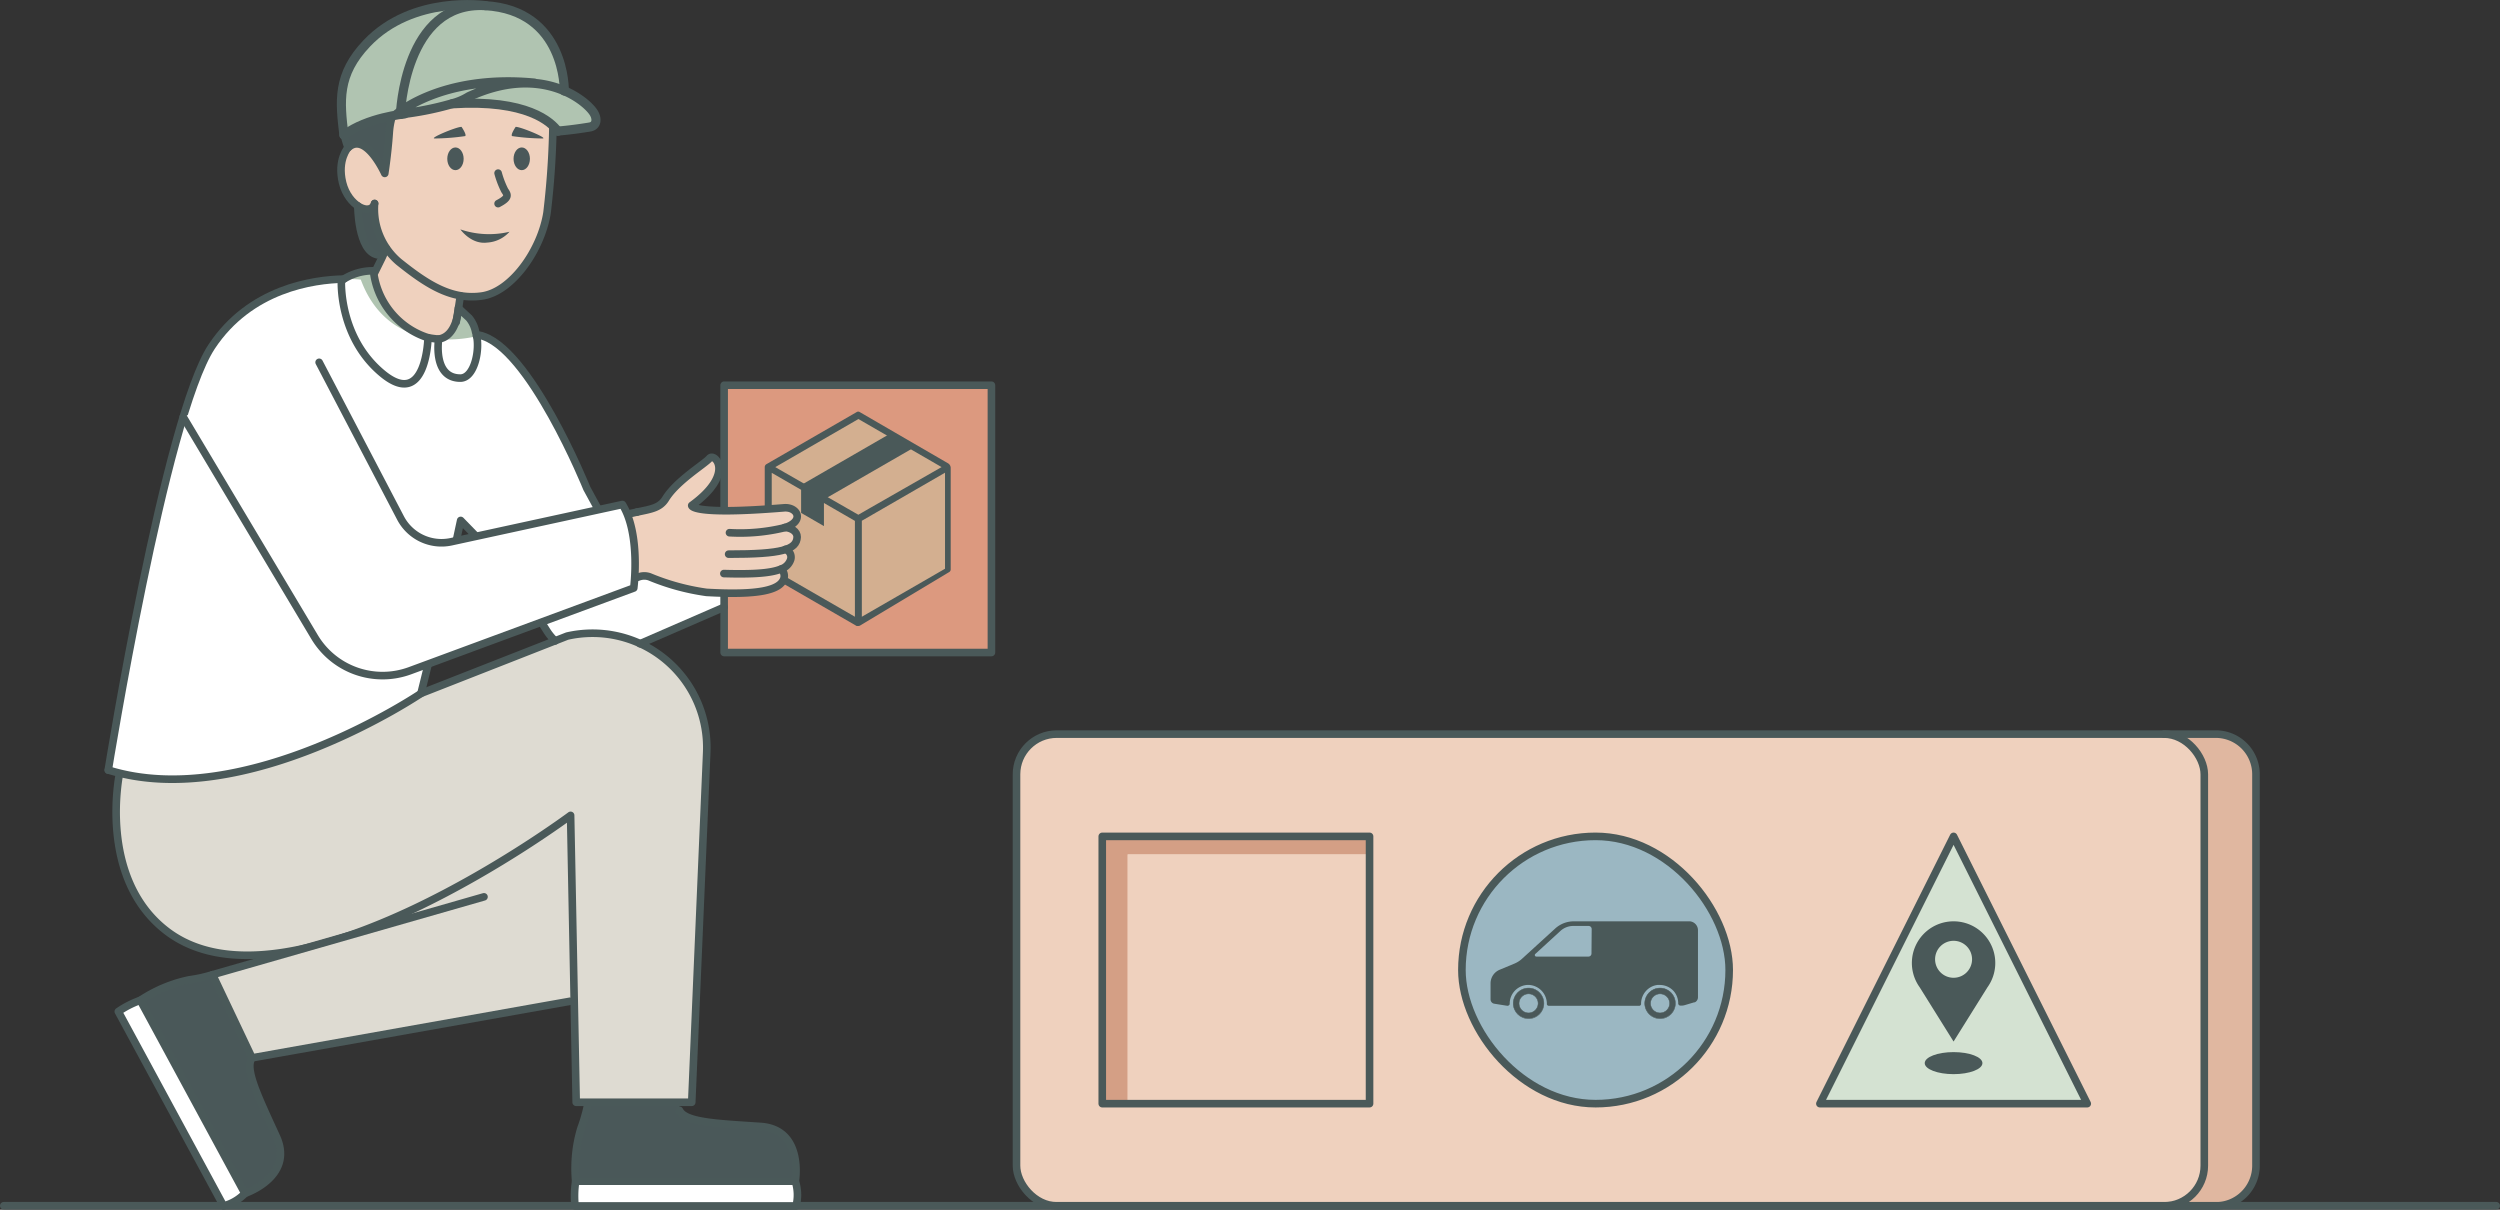 <?xml version="1.0" encoding="UTF-8" standalone="no"?>
<svg
   viewBox="0 0 378.71 183.252"
   version="1.1"
   id="svg84"
   sodipodi:docname="simplicity.svg"
   width="378.71"
   height="183.252"
   inkscape:version="1.3 (0e150ed, 2023-07-21)"
   xmlns:inkscape="http://www.inkscape.org/namespaces/inkscape"
   xmlns:sodipodi="http://sodipodi.sourceforge.net/DTD/sodipodi-0.dtd"
   xmlns="http://www.w3.org/2000/svg"
   xmlns:svg="http://www.w3.org/2000/svg">
  <rect x="0" y="0" width="378.71" height="183.252" fill="#333333" stroke="none"/>
  <sodipodi:namedview
     id="namedview84"
     pagecolor="#ffffff"
     bordercolor="#000000"
     borderopacity="0.25"
     inkscape:showpageshadow="2"
     inkscape:pageopacity="0.0"
     inkscape:pagecheckerboard="0"
     inkscape:deskcolor="#d1d1d1"
     inkscape:zoom="0.43604438"
     inkscape:cx="-114.66723"
     inkscape:cy="-249.97455"
     inkscape:window-width="1392"
     inkscape:window-height="1027"
     inkscape:window-x="85"
     inkscape:window-y="25"
     inkscape:window-maximized="0"
     inkscape:current-layer="Layer_2" />
  <defs
     id="defs1">
    <style
       id="style1">.cls-1{fill:#e0b7a0;}.cls-2{fill:#efd1be;}.cls-3{fill:#d49f85;}.cls-4{fill:#d4e2d2;}.cls-5{fill:#9bb7c2;}.cls-6{fill:#b0c4b1;}.cls-7{fill:#f37a7a;}.cls-8{fill:#d3af90;}.cls-12,.cls-13,.cls-15,.cls-9{fill:none;}.cls-12,.cls-15,.cls-9{stroke:#4a5959;stroke-linecap:round;stroke-linejoin:round;}.cls-9{stroke-width:1.15px;}.cls-10{fill:#4a5959;}.cls-11{fill:#4a5859;}.cls-12{stroke-width:0.07px;}.cls-14{fill:#fff;}.cls-15{stroke-width:1.38px;}</style>
  </defs>
  <g
     id="Layer_2"
     data-name="Layer 2"
     transform="translate(-74.345,-180.113)">
    <path
       class="cls-1"
       d="M 402.17,291.32 H 410 a 6.09,6.09 0 0 1 6.09,6.09 v 59.28 a 6.1,6.1 0 0 1 -6.09,6.1 h -7.81"
       id="path1" />
    <rect
       class="cls-2"
       x="228.33"
       y="291.32"
       width="179.93"
       height="71.46"
       rx="6.09"
       id="rect1" />
    <polygon
       class="cls-3"
       points="241.32,347.3 241.32,306.81 281.81,306.81 281.81,309.54 245.17,309.54 245.17,347.3 "
       id="polygon1" />
    <rect
       class="cls-2"
       x="245.17"
       y="309.54"
       width="36.64"
       height="37.76"
       id="rect2" />
    <polygon
       class="cls-4"
       points="390.53,347.3 350.03,347.3 370.28,306.81 "
       id="polygon2" />
    <rect
       class="cls-5"
       x="295.8"
       y="306.81"
       width="40.49"
       height="40.49"
       rx="20.25"
       id="rect3" />
    <path
       class="cls-6"
       d="m 184,271.74 c -0.43,0.59 -10.53,5.59 -12.13,5.68 l -0.62,0.21 q -0.31,-0.15 -0.63,-0.27 a 16.51,16.51 0 0 0 -1.94,-0.68 v 0 a 17.19,17.19 0 0 0 -8.36,-0.2 h -0.1 l -0.27,0.11 h -0.06 a 2.29,2.29 0 0 1 -2,0 8.7,8.7 0 0 1 -0.72,-1 v -0.06 a 4.62,4.62 0 0 1 -0.2,-0.89 c -0.1,-0.72 8.75,-3.77 10.41,-4.39 1.66,-0.62 3.25,-0.64 3.21,-1.57 -0.04,-0.93 0.6,-1.26 2,-1.06 a 2.81,2.81 0 0 1 1.26,0.57 c 0.86,0.64 9.55,1.56 9.68,1.61 0.13,0.05 1.21,0.97 0.47,1.94 z"
       id="path3"
       style="fill:#ffffff;fill-opacity:1" />
    <rect
       class="cls-7"
       x="184.04"
       y="238.47"
       width="40.49"
       height="40.49"
       id="rect4"
       style="fill:#dc997f;fill-opacity:1" />
    <polygon
       class="cls-8"
       points="218.01,266.31 218.01,250.74 204.19,242.87 190.92,250.83 190.92,267.05 204.37,274.38 "
       id="polygon4" />
    <rect
       class="cls-9"
       x="184.04"
       y="238.47"
       width="40.49"
       height="40.49"
       id="rect5" />
    <path
       class="cls-10"
       d="m 204.59,242.54 a 0.43,0.43 0 0 0 -0.48,0 l -13.65,7.88 a 0.53,0.53 0 0 0 -0.27,0.46 v 15.72 a 0.51,0.51 0 0 0 0.27,0.45 l 13.65,7.89 h 0.11 v 0 a 0.32,0.32 0 0 0 0.13,0 0.6,0.6 0 0 0 0.27,-0.06 l 13.53,-8.12 a 0.46,0.46 0 0 0 0.21,-0.39 V 251 a 0.81,0.81 0 0 0 -0.4,-0.7 z m -0.74,31 -12.6,-7.27 v -14.53 l 4.45,2.57 v 3.5 l 3.46,2 v -3.5 l 4.69,2.71 z M 204.37,258.09 192,251 l -0.21,-0.13 12.59,-7.28 12.6,7.28 -10.98,6.28 z m 13.13,8.18 -12.6,7.27 V 259 l 12.6,-7.28 z"
       id="path5" />
    <polygon
       class="cls-10"
       points="212.93,247.83 199.16,255.77 195.46,253.73 209.35,245.71 "
       id="polygon5" />
    <path
       class="cls-6"
       d="m 139.18,231.27 c 0,0 -0.23,10.94 -6.9,5.43 -6.67,-5.51 -6.22,-14.06 -6.22,-14.06 a 8.24,8.24 0 0 1 4.86,-1.5 12,12 0 0 0 8.26,10.13 z"
       id="path6" />
    <path
       class="cls-6"
       d="m 143.79,226.79 c 0,0 -0.17,4.26 -3,4.69 0,0 -0.92,5.91 3.29,5.91 2.22,0 3.11,-4.7 2.32,-6.95 a 4.72,4.72 0 0 0 -1,-2.16 z"
       id="path7" />
    <line
       class="cls-9"
       x1="74.92"
       y1="362.76"
       x2="452.48"
       y2="362.76"
       id="line7" />
    <path
       class="cls-10"
       d="m 370.28,319.68 a 6.31,6.31 0 0 0 -5.19,9.91 l 0.05,0.07 5.14,8.23 5.14,-8.23 0.05,-0.07 a 6.31,6.31 0 0 0 -5.19,-9.91 z m 0,8.55 a 2.8,2.8 0 1 1 2.8,-2.81 2.8,2.8 0 0 1 -2.8,2.81 z"
       id="path8" />
    <ellipse
       class="cls-10"
       cx="370.28"
       cy="341.16"
       rx="4.37"
       ry="1.67"
       id="ellipse8" />
    <path
       class="cls-11"
       d="m 305.9,329.79 a 2.32,2.32 0 0 0 -2.32,2.32 v 0.12 a 2.32,2.32 0 0 0 4.63,0 0.49,0.49 0 0 0 0,-0.12 2.32,2.32 0 0 0 -2.31,-2.32 z m 0,3.77 a 1.45,1.45 0 1 1 1.45,-1.45 1.46,1.46 0 0 1 -1.45,1.45 z"
       id="path9" />
    <path
       class="cls-11"
       d="m 325.82,329.79 a 2.32,2.32 0 0 0 -2.32,2.32 v 0.12 a 2.32,2.32 0 0 0 4.63,0 v -0.12 a 2.31,2.31 0 0 0 -2.31,-2.32 z m 0,3.77 a 1.45,1.45 0 1 1 1.45,-1.45 1.45,1.45 0 0 1 -1.45,1.45 z"
       id="path10" />
    <circle
       class="cls-12"
       cx="305.9"
       cy="332.11"
       r="1.45"
       id="circle10" />
    <circle
       class="cls-12"
       cx="305.9"
       cy="332.11"
       r="2.32"
       id="circle11" />
    <circle
       class="cls-12"
       cx="325.82"
       cy="332.11"
       r="1.45"
       id="circle12" />
    <circle
       class="cls-12"
       cx="325.82"
       cy="332.11"
       r="2.32"
       id="circle13" />
    <path
       class="cls-10"
       d="m 330.35,319.68 h -17.61 a 4.18,4.18 0 0 0 -2.82,1.1 l -5,4.56 a 4,4 0 0 1 -1.13,0.73 l -2.26,0.94 a 2.24,2.24 0 0 0 -1.39,2.09 v 2.4 a 0.67,0.67 0 0 0 0.56,0.66 l 1.94,0.31 a 0.36,0.36 0 0 0 0.4,-0.24 0.34,0.34 0 0 0 0,-0.1 v 0 a 2.84,2.84 0 0 1 2.79,-2.82 2.87,2.87 0 0 1 2.84,2.87 c 0,0 0,0 0,0.07 a 0.31,0.31 0 0 0 0.29,0.23 h 13.73 a 0.31,0.31 0 0 0 0.25,-0.23 v 0 a 0.22,0.22 0 0 0 0,-0.08 2.9,2.9 0 0 1 0.8,-2 2.78,2.78 0 0 1 1.68,-0.85 h 0.29 a 2.83,2.83 0 0 1 2.23,1 3.19,3.19 0 0 1 0.26,0.38 2.86,2.86 0 0 1 0.37,1.4 0.28,0.28 0 0 0 0,0.09 0.39,0.39 0 0 0 0.1,0.16 0.35,0.35 0 0 0 0.24,0.1 h 0.12 a 1.75,1.75 0 0 0 0.51,-0.07 l 1.45,-0.43 h 0.1 v 0 l 0.1,-0.06 v 0 a 0.86,0.86 0 0 0 0.37,-0.71 v -10.13 a 1.36,1.36 0 0 0 -1.21,-1.37 z m -14.92,4.88 a 0.46,0.46 0 0 1 -0.46,0.46 h -7.91 a 0.23,0.23 0 0 1 -0.15,-0.39 l 3.82,-3.5 a 2.89,2.89 0 0 1 1.94,-0.75 H 315 a 0.47,0.47 0 0 1 0.46,0.46 z"
       id="path13" />
    <path
       class="cls-13"
       d="m 178.91,269.45 -0.47,-0.11 z"
       id="path14" />
    <path
       class="cls-13"
       d="m 177.86,269.19 -0.47,-0.13 z"
       id="path15" />
    <path
       class="cls-13"
       d="m 180,269.67 -0.52,-0.1 z"
       id="path16" />
    <path
       class="cls-13"
       d="m 181.37,269.85 c -0.3,0 -0.61,-0.06 -0.93,-0.1 0.32,0.04 0.63,0.08 0.93,0.1 z"
       id="path17" />
    <path
       class="cls-13"
       d="m 176.82,268.89 -0.51,-0.16 z"
       id="path18" />
    <path
       class="cls-13"
       d="m 144.38,263.39 -9,1.95 9.07,-2 h -0.06 z"
       id="path19" />
    <polygon
       class="cls-13"
       points="133.92,262.74 143.13,263.31 143.19,263.31 "
       id="polygon19" />
    <path
       class="cls-13"
       d="m 155.4,272.85 -15.57,5.31 -1.72,7 20.33,-8 a 8.13,8.13 0 0 1 -1.28,-1.56 z"
       id="path20" />
    <path
       class="cls-13"
       d="m 173.8,267.88 1,0.34 c -0.34,-0.11 -0.67,-0.23 -1,-0.35 z"
       id="path21" />
    <path
       class="cls-13"
       d="m 173.8,279 v -2.27 l -2.51,0.86 a 15.83,15.83 0 0 1 2.51,1.41 z"
       id="path22" />
    <path
       class="cls-13"
       d="m 175.78,268.57 -0.64,-0.22 z"
       id="path23" />
    <polygon
       class="cls-13"
       points="144.15,263.37 144.17,263.37 147.66,262.58 144.13,258.95 143.19,263.31 "
       id="polygon23" />
    <path
       class="cls-2"
       d="m 90.74,296.78 c 0.57,0.18 1.14,0.34 1.72,0.47 v 0 z"
       id="path24" />
    <path
       class="cls-6"
       d="m 173.8,279 a 15.83,15.83 0 0 0 -2.51,-1.41 17.11,17.11 0 0 0 -11,-1.14 l -1.8,0.71 -20.33,8 c 0,0 -25.25,17.08 -45.65,12.08 -0.11,0.53 -3.18,15.85 7,23.8 5.5,4.31 13.15,4.51 21.18,2.67 h 0.11 l 4.62,-1.32 1.46,-0.42 h 0.09 c 17.09,-5.79 33.86,-18.29 33.86,-18.29 l 0.55,27.9 0.3,15.56 h 17.5 l 2.27,-53 A 17.23,17.23 0 0 0 173.8,279 Z"
       id="path25"
       style="fill:#dedbd2;fill-opacity:1" />
    <path
       class="cls-2"
       d="m 120.73,323.69 c 1.53,-0.34 3.09,-0.77 4.64,-1.27 l 1.44,-0.47 -1.46,0.42 z"
       id="path26" />
    <path
       class="cls-11"
       d="m 162.35,351 a 20.65,20.65 0 0 0 -0.62,2.67 21.69,21.69 0 0 0 -0.18,5.34 h 33.27 c 0,0 1.37,-7.84 -5.29,-8.3 -6.66,-0.46 -11.39,-0.62 -12.26,-2.44 v -1.22 l -14,0.47 a 23.43,23.43 0 0 1 -0.92,3.48 z"
       id="path27" />
    <path
       class="cls-14"
       d="m 161.46,362.79 h 33.48 a 6.84,6.84 0 0 0 -0.12,-3.74 h -33.27 a 14.54,14.54 0 0 0 -0.09,3.74 z"
       id="path28" />
    <path
       class="cls-11"
       d="m 112.53,340.36 -6,-12.6 a 22.47,22.47 0 0 1 -3.53,0.78 19.82,19.82 0 0 0 -2.64,0.73 21.41,21.41 0 0 0 -4.79,2.38 l 15.85,29.25 c 0,0 7.54,-2.53 4.77,-8.59 -2.77,-6.06 -4.85,-10.31 -3.66,-11.95 z"
       id="path29" />
    <path
       class="cls-14"
       d="m 92.27,333.35 15.94,29.44 a 6.88,6.88 0 0 0 3.23,-1.89 L 95.59,331.65 a 14,14 0 0 0 -3.32,1.7 z"
       id="path30" />
    <path
       class="cls-6"
       d="m 138.11,285.17 1.72,-7 -5.24,1.83 a 8.43,8.43 0 0 1 -9,-2.61 9,9 0 0 1 -0.67,-0.92 l -9.8,-15.24 13.38,-8.07 5.37,9.63 9.27,0.57 0.94,-4.36 3.53,3.63 -3.49,0.79 h 0.28 l 10.2,-2.2 0.48,-0.27 6.12,-2.77 3.58,-1.08 c 0,0 -10.3,-24.62 -17.78,-26.17 0,0 -13.39,4 -18,-8.46 0,0 -14.71,-1.75 -22.56,10.16 -1.4,2.12 -2.86,5.92 -4.3,10.65 -5.83,19.14 -11.36,53.5 -11.36,53.5 l 1.72,0.46 v 0 c 20.36,5.01 45.61,-12.07 45.61,-12.07 z"
       id="path31"
       style="fill:#ffffff;fill-opacity:1" />
    <path
       class="cls-6"
       d="m 157.88,276.61 a 1.94,1.94 0 0 1 -0.76,-1 v 0.06 a 8.7,8.7 0 0 0 0.76,0.94 z"
       id="path32" />
    <path
       class="cls-6"
       d="m 160.34,276.47 -0.37,0.13 0.27,-0.11 z"
       id="path33" />
    <path
       class="cls-6"
       d="m 170.66,277.36 a 5.25,5.25 0 0 1 -1.94,-0.68 16.51,16.51 0 0 1 1.94,0.68 z"
       id="path34" />
    <path
       class="cls-2"
       d="m 159.91,276.62 -1.47,0.58 a 6.28,6.28 0 0 1 -0.56,-0.59 2.29,2.29 0 0 0 2.03,0.01 z"
       id="path35" />
    <path
       class="cls-2"
       d="m 195.1,261.46 c 0,0.86 -0.5,1.47 -1.73,1.88 a 1.26,1.26 0 0 1 0.8,1.51 2.25,2.25 0 0 1 -1.47,1.47 1.45,1.45 0 0 1 0.41,1.38 c -0.52,1.87 -4,2.59 -11.74,2.15 -0.3,0 -0.61,-0.06 -0.93,-0.1 l -0.46,-0.08 -0.52,-0.1 -0.55,-0.12 -0.47,-0.11 -0.58,-0.15 -0.47,-0.13 -0.58,-0.17 -0.5,-0.16 -0.53,-0.16 -0.64,-0.22 -0.38,-0.13 -1,-0.34 v 0.36 a 2.81,2.81 0 0 0 -1.26,-0.57 c -1.4,-0.2 -2,0.14 -2,1.06 0,0.92 -1.56,1 -3.21,1.57 -1.65,0.57 -10.51,3.67 -10.41,4.39 a 4.62,4.62 0 0 0 0.2,0.89 l -1.72,-2.73 -15.57,5.31 -5.2,1.84 a 8.43,8.43 0 0 1 -9,-2.61 9,9 0 0 1 -0.67,-0.92 l -9.8,-15.24 13.38,-8.07 5.37,9.63 1.45,2.6 9.07,-2 v 0 l 10.2,-2.2 0.48,-0.27 7.7,-3.12 2,-0.73 6,0.62 a 12.77,12.77 0 0 0 2.94,-0.8 l 0.18,-0.09 v 0 a 3.08,3.08 0 0 0 1.16,-1.14 c 1.67,-2.74 5.94,-5.29 6.67,-6.15 0.5,-0.61 2.17,0.71 1,3.17 a 11.06,11.06 0 0 1 -3.71,4 c 0,0 -0.26,1.53 14,0.36 2,-0.16 3.17,2 0.11,3 1.11,0.04 2.02,0.58 1.98,1.42 z"
       id="path36" />
    <path
       class="cls-6"
       d="m 144.38,263.39 h -0.23 l -1,-0.06 h -0.06 l -9.21,-0.57 1.45,2.6 z"
       id="path37" />
    <path
       class="cls-11"
       d="m 144.08,192.1 a 24.91,24.91 0 0 1 4.8,0.38 c -6.64,0.86 -12.23,1.8 -12.23,1.8 0,0 -3,0.83 -3.34,6 -0.22,3.17 -0.68,6.1 -0.68,6.1 0,0 -2.88,-6.38 -5.54,-3.89 0.34,-0.32 -0.86,-2.17 -1,-2.5 a 9.09,9.09 0 0 1 -0.44,-1.17 c 2.76,-2.76 8.42,-6.55 18.43,-6.72 z"
       id="path38" />
    <path
       class="cls-11"
       d="m 159,196.28 c -0.28,0.11 -0.57,0.2 -0.87,0.29 -0.3,0.09 -1.37,-0.88 -2.37,-2 a 32.88,32.88 0 0 1 3.24,1.71 z"
       id="path39" />
    <path
       class="cls-2"
       d="m 128.71,211.72 -0.16,-0.41 c 0,0 0,0.19 0,0.51 a 0.19,0.19 0 0 1 0.16,-0.1 z"
       id="path40" />
    <path
       class="cls-2"
       d="m 136.65,194.28 c 0,0 -3,0.83 -3.34,6 -0.22,3.17 -0.68,6.1 -0.68,6.1 0,0 -2.88,-6.38 -5.54,-3.89 0,0 -1.7,1.84 -0.85,5.34 0.57,2.33 2.25,3.84 3.5,4 a 1.15,1.15 0 0 0 1.18,-0.47 v 0 a 1.2,1.2 0 0 0 0.17,-0.36 9,9 0 0 0 0,1.21 11,11 0 0 0 1.37,4.92 v 0 c 0.12,0.2 0.25,0.41 0.39,0.61 l 0.07,0.11 v 0.07 a 1,1 0 0 0 0.15,0.2 l 0.1,0.13 a 5.36,5.36 0 0 0 0.37,0.45 c 0.14,0.15 0.31,0.33 0.5,0.51 l 0.37,0.34 c 0.3,0.27 0.64,0.56 1.05,0.87 3,2.31 5.63,4 8.56,4.54 v 0 l -1,6 c 0.34,-2 1,-6 1,-6 v 0 a 10.26,10.26 0 0 0 3.23,0 c 4.55,-0.66 9,-7 9.9,-12.62 a 132.81,132.81 0 0 0 0.9,-15.77 c -0.89,0.26 -5.28,-2.41 -6.25,-2.29 a 68.87,68.87 0 0 1 -15.15,0 z"
       id="path41" />
    <path
       class="cls-6"
       d="m 161,331.52 0.15,0.18 -48.66,8.66 -6,-12.6 14.07,-4 h 0.11 c 1.53,-0.34 3.09,-0.77 4.64,-1.27 l 1.44,-0.47 h 0.09 c 17.09,-5.79 33.86,-18.29 33.86,-18.29 l 0.55,27.9 z"
       id="path42"
       style="fill:#dedbd2;fill-opacity:1" />
    <path
       class="cls-2"
       d="m 144.05,224.91 -0.15,0.87 -0.62,3.49 a 3,3 0 0 1 -2.87,2.07 16.13,16.13 0 0 1 -3.43,-1.08 c -0.25,-0.14 -0.5,-0.29 -0.77,-0.47 a 13.64,13.64 0 0 1 -5.29,-7.88 c 0.21,-0.42 0.39,-0.81 0.56,-1.18 0.37,-0.77 0.66,-1.43 0.87,-1.92 a 1,1 0 0 0 0.31,-0.69 c 0,0 0,0 0,0 0,0 0.08,-0.2 0.11,-0.26 v 0 l 0.06,-0.14 0.07,0.11 v 0.07 a 1,1 0 0 0 0.15,0.2 l 0.1,0.13 a 5.36,5.36 0 0 0 0.37,0.45 c 0.14,0.15 0.31,0.33 0.5,0.51 l 0.37,0.34 c 0.3,0.27 0.64,0.56 1.05,0.87 3.01,2.28 5.68,4.01 8.61,4.51 z"
       id="path43" />
    <path
       class="cls-2"
       d="m 144.08,224.74 v 0.17 c -2.93,-0.5 -5.6,-2.23 -8.56,-4.54 a 22.71,22.71 0 0 0 3.29,2 c 4.59,2.34 5.27,2.37 5.27,2.37 z"
       id="path44" />
    <path
       class="cls-11"
       d="m 132.67,218 v 0 c -0.1,0.2 -0.23,0.49 -0.39,0.83 -0.56,0.42 -2.18,-1 -2.18,-1 -1.51,-1.81 -1.55,-5.73 -1.55,-5.73 a 0.51,0.51 0 0 1 0,-0.35 0.19,0.19 0 0 1 0.15,-0.1 0.76,0.76 0 0 1 0.47,0.08 0.68,0.68 0 0 0 0.56,0 1.15,1.15 0 0 0 1.18,-0.47 5.34,5.34 0 0 0 0.15,0.84 11,11 0 0 0 1.37,4.92 v 0 l 0.19,0.61 a 1.33,1.33 0 0 1 0.05,0.37 z"
       id="path45" />
    <path
       class="cls-2"
       d="m 130.92,211.3 v 0 a 1.15,1.15 0 0 1 -1.18,0.47 c 0.63,-0.22 1.16,-1.04 1.18,-0.47 z"
       id="path46" />
    <path
       class="cls-2"
       d="m 132.44,217.07 a 11,11 0 0 1 -1.37,-4.92 c 0.32,1.34 1.04,3.78 1.37,4.92 z"
       id="path47" />
    <path
       class="cls-2"
       d="m 132.67,218 a 0.13,0.13 0 0 1 0,0.06 c 0,0 0,0 0,0 a 1,1 0 0 1 -0.31,0.69 l -0.07,0.06 c 0.15,-0.28 0.28,-0.57 0.38,-0.81 z"
       id="path48" />
    <path
       class="cls-2"
       d="m 144.43,263.38 h -0.05 a 8.57,8.57 0 0 1 -1.25,0.21 c 0,0 0,-0.11 0,-0.29 h 0.06 l 1,0.06 h 0.28 z"
       id="path49" />
    <path
       class="cls-9"
       d="m 92.46,297.24 c 0,0 -3.36,15.72 7,23.81 18.51,14.49 61.32,-17.42 61.32,-17.42 l 0.85,43.46 h 17.5 l 2.27,-53 a 17.31,17.31 0 0 0 -21.14,-17.62 l -22.13,8.68 c 0,0 -26.7,18.06 -47.36,11.61"
       id="path50"
       style="fill:#dedbd2;fill-opacity:1" />
    <polyline
       class="cls-9"
       points="147.66 315.97 106.55 327.76 112.53 340.36 161.19 331.7"
       id="polyline50"
       style="fill:#dedbd2;fill-opacity:1" />
    <path
       class="cls-9"
       d="m 177.27,348.31 c 0.87,1.82 5.61,2 12.26,2.44 6.65,0.44 5.29,8.3 5.29,8.3 h -33.27 a 21.69,21.69 0 0 1 0.18,-5.34 20.65,20.65 0 0 1 0.62,-2.67 23.43,23.43 0 0 0 1,-3.48"
       id="path51" />
    <path
       class="cls-9"
       d="m 161.55,359.05 a 14.54,14.54 0 0 0 -0.09,3.74 h 33.48 a 6.84,6.84 0 0 0 -0.12,-3.74"
       id="path52" />
    <path
       class="cls-9"
       d="m 112.53,340.36 c -1.19,1.63 0.92,5.88 3.69,11.95 2.77,6.07 -4.78,8.59 -4.78,8.59 L 95.6,331.65 a 21.13,21.13 0 0 1 4.78,-2.38 19.82,19.82 0 0 1 2.64,-0.73 22.23,22.23 0 0 0 3.53,-0.78"
       id="path53" />
    <path
       class="cls-9"
       d="m 95.6,331.65 a 14,14 0 0 0 -3.33,1.7 l 15.94,29.44 a 6.88,6.88 0 0 0 3.23,-1.89"
       id="path54" />
    <path
       class="cls-9"
       d="m 90.74,296.78 c 0,0 8.61,-53.46 15.66,-64.15 5.83,-8.83 15.43,-10.15 20,-10.24 v 0"
       id="path55" />
    <path
       class="cls-9"
       d="m 146.52,231 0.44,-0.11 c 7.52,1.55 16.29,23.23 16.29,23.23 l 1.58,2.9"
       id="path56" />
    <path
       class="cls-9"
       d="m 140.78,231.48 v 0 a 15.09,15.09 0 0 1 -1.59,-0.21"
       id="path57" />
    <line
       class="cls-9"
       x1="139.73"
       y1="278.61"
       x2="138.11"
       y2="285.17"
       id="line57" />
    <polyline
       class="cls-9"
       points="143.13 263.6 144.13 258.95 147.66 262.58"
       id="polyline57" />
    <polyline
       class="cls-9"
       points="128.96 253.86 135.37 265.34 170.86 257.68"
       id="polyline58" />
    <path
       class="cls-9"
       d="m 170.86,257.68 c 2.18,-0.45 3.46,-0.64 4.31,-2 1.67,-2.74 5.94,-5.28 6.67,-6.15 0.73,-0.87 3.94,2.31 -2.71,7.15 0,0 -0.26,1.53 14,0.36 2,-0.16 3.17,2 0.11,3 a 28.31,28.31 0 0 1 -8.39,0.77"
       id="path58" />
    <path
       class="cls-9"
       d="m 184.72,264.06 c 8.1,0 10.3,-0.68 10.38,-2.6 0,-0.84 -0.87,-1.38 -1.87,-1.45"
       id="path59" />
    <path
       class="cls-9"
       d="m 184,267 c 4.51,0.13 7.18,-0.07 8.66,-0.69 a 2.25,2.25 0 0 0 1.47,-1.47 1.26,1.26 0 0 0 -0.8,-1.51"
       id="path60" />
    <path
       class="cls-9"
       d="m 192.7,266.32 a 1.45,1.45 0 0 1 0.41,1.38 c -0.52,1.87 -4,2.59 -11.74,2.15 a 35,35 0 0 1 -8.63,-2.36 2.44,2.44 0 0 0 -1.6,0 L 134.59,280 a 8.41,8.41 0 0 1 -9.62,-3.53 l -9.35,-14.79"
       id="path61" />
    <path
       class="cls-9"
       d="m 155.4,272.85 1.76,2.79 a 8.13,8.13 0 0 0 1.28,1.56"
       id="path62" />
    <line
       class="cls-9"
       x1="171.29"
       y1="277.63"
       x2="184.04"
       y2="272.09"
       id="line62" />
    <path
       class="cls-9"
       d="m 136.65,194.28 c 0,0 -3,0.83 -3.34,6 -0.22,3.17 -0.68,6.1 -0.68,6.1 0,0 -2.88,-6.38 -5.54,-3.89 a 12,12 0 0 1 -0.58,-1.92"
       id="path63" />
    <path
       class="cls-9"
       d="m 127.09,202.45 c 0,0 -1.7,1.84 -0.85,5.34 0.85,3.5 4.22,5.15 4.85,3.15"
       id="path64" />
    <path
       class="cls-9"
       d="m 158.12,197 a 126.71,126.71 0 0 1 -0.91,15.34 c -0.89,5.66 -5.35,12 -9.9,12.62 -4.55,0.62 -8.21,-1.7 -12.53,-5.16 a 10.51,10.51 0 0 1 -3.69,-8.86"
       id="path65" />
    <path
       class="cls-9"
       d="m 128.55,211.31 c 0,0 0,6.78 2.94,7.4"
       id="path66" />
    <ellipse
       class="cls-11"
       cx="143.34"
       cy="204.17"
       rx="1.24"
       ry="1.72"
       id="ellipse66" />
    <path
       class="cls-11"
       d="m 144.26,199.33 c 0,0 0.83,1.21 0.55,1.4 a 33.64,33.64 0 0 1 -4.57,0.36 c -1.1,0.05 3.25,-1.78 4.02,-1.76 z"
       id="path67" />
    <ellipse
       class="cls-11"
       cx="153.38"
       cy="204.17"
       rx="1.24"
       ry="1.72"
       id="ellipse67" />
    <path
       class="cls-11"
       d="m 152.46,199.33 c 0,0 -0.82,1.21 -0.54,1.4 a 33.64,33.64 0 0 0 4.57,0.36 c 1.1,0.05 -3.25,-1.78 -4.03,-1.76 z"
       id="path68" />
    <path
       class="cls-11"
       d="m 144.08,214.86 a 13.43,13.43 0 0 0 7.45,0.36 4.93,4.93 0 0 1 -3.38,1.64 c -2.45,0.32 -4.07,-2 -4.07,-2 z"
       id="path69" />
    <path
       class="cls-9"
       d="m 149.8,206.34 a 13.64,13.64 0 0 0 1,2.62 c 0.46,0.68 0.73,1.09 -1,2"
       id="path70" />
    <path
       class="cls-9"
       d="m 132.83,217.69 c 0,0 0.11,0.1 -1.7,3.66"
       id="path71" />
    <path
       class="cls-9"
       d="m 144.08,224.92 c 0,0 -0.29,2 -0.63,4"
       id="path72" />
    <path
       class="cls-6"
       d="m 102.1,243.28 19.9,33.34 a 12,12 0 0 0 14.44,5.1 l 33.91,-12.53 c 0,0 1.08,-8.13 -1.72,-12.65 l -25.89,5.63 a 7,7 0 0 1 -7.73,-3.61 L 122.69,235"
       id="path73"
       style="fill:#ffffff;fill-opacity:1" />
    <path
       class="cls-9"
       d="m 102.1,243.28 19.9,33.34 a 12,12 0 0 0 14.44,5.1 l 33.91,-12.53 c 0,0 1.08,-8.13 -1.72,-12.65 l -25.89,5.63 a 7,7 0 0 1 -7.73,-3.61 L 122.69,235"
       id="path74" />
    <path
       class="cls-6"
       d="m 163.3,199.41 c -1,0.14 -2.53,0.27 -3.93,0.38 a 6.13,6.13 0 0 0 -3.05,-1.94 c -5.06,-1.56 -7.7,-2.53 -17.41,-1.08 A 53.82,53.82 0 0 0 126.76,200 c -0.4,-0.79 -0.65,-2.4 -0.25,-5.67 0.88,-7.17 7,-13.43 16.76,-13.8 9.76,-0.37 14.12,2.81 15.65,8.22 1.53,5.41 0.12,4.46 3,6.25 2.88,1.79 3.8,4.06 1.38,4.41 z"
       id="path75" />
    <path
       class="cls-15"
       d="m 158.85,200 v 0 c -1,-1.38 -4.64,-4.88 -16,-4.16 v 0"
       id="path76" />
    <path
       class="cls-15"
       d="m 155.27,192.69 c -14.14,-1.32 -20.85,4.75 -20.85,4.75 a 46.27,46.27 0 0 0 8.46,-1.63 v 0 a 8.75,8.75 0 0 0 2.48,-1.06 c 10.77,-5 17.53,0.4 18.86,2.35 0.63,0.92 0.58,2.06 -0.51,2.25 -1.36,0.23 -3.13,0.47 -4.86,0.62 v 0"
       id="path77" />
    <path
       class="cls-15"
       d="m 126.44,200.56 c 3.54,-2.66 9.2,-3.19 9.2,-3.19"
       id="path78" />
    <path
       class="cls-15"
       d="m 126.44,200.56 c -0.61,-5.1 -1.06,-9.13 3.47,-13.88 7,-7.38 18,-5.71 18,-5.71"
       id="path79" />
    <path
       class="cls-15"
       d="m 135,197.44 c 0,0 0.58,-17.17 12.83,-16.47 12.25,0.7 12,12.93 12,12.93"
       id="path80" />
    <path
       class="cls-9"
       d="m 139.18,231.27 c 0,0 -0.23,10.94 -6.9,5.43 -6.67,-5.51 -6.22,-14.06 -6.22,-14.06 a 8.24,8.24 0 0 1 4.86,-1.5 12,12 0 0 0 8.26,10.13 z"
       id="path81" />
    <path
       class="cls-9"
       d="m 143.79,226.79 c 0,0 -0.17,4.26 -3,4.69 0,0 -0.92,5.91 3.29,5.91 2.22,0 3.11,-4.7 2.32,-6.95 a 4.72,4.72 0 0 0 -1,-2.16 z"
       id="path82" />
    <rect
       class="cls-9"
       x="228.33"
       y="291.32"
       width="179.93"
       height="71.46"
       rx="6.09"
       id="rect82" />
    <path
       class="cls-9"
       d="M 402.17,291.32 H 410 a 6.09,6.09 0 0 1 6.09,6.09 v 59.28 a 6.1,6.1 0 0 1 -6.09,6.1 h -7.81"
       id="path83" />
    <rect
       class="cls-9"
       x="241.32"
       y="306.81"
       width="40.49"
       height="40.49"
       id="rect83" />
    <polygon
       class="cls-9"
       points="390.53,347.3 350.03,347.3 370.28,306.81 "
       id="polygon83" />
    <rect
       class="cls-9"
       x="295.8"
       y="306.81"
       width="40.49"
       height="40.49"
       rx="20.25"
       id="rect84" />
  </g>
</svg>
